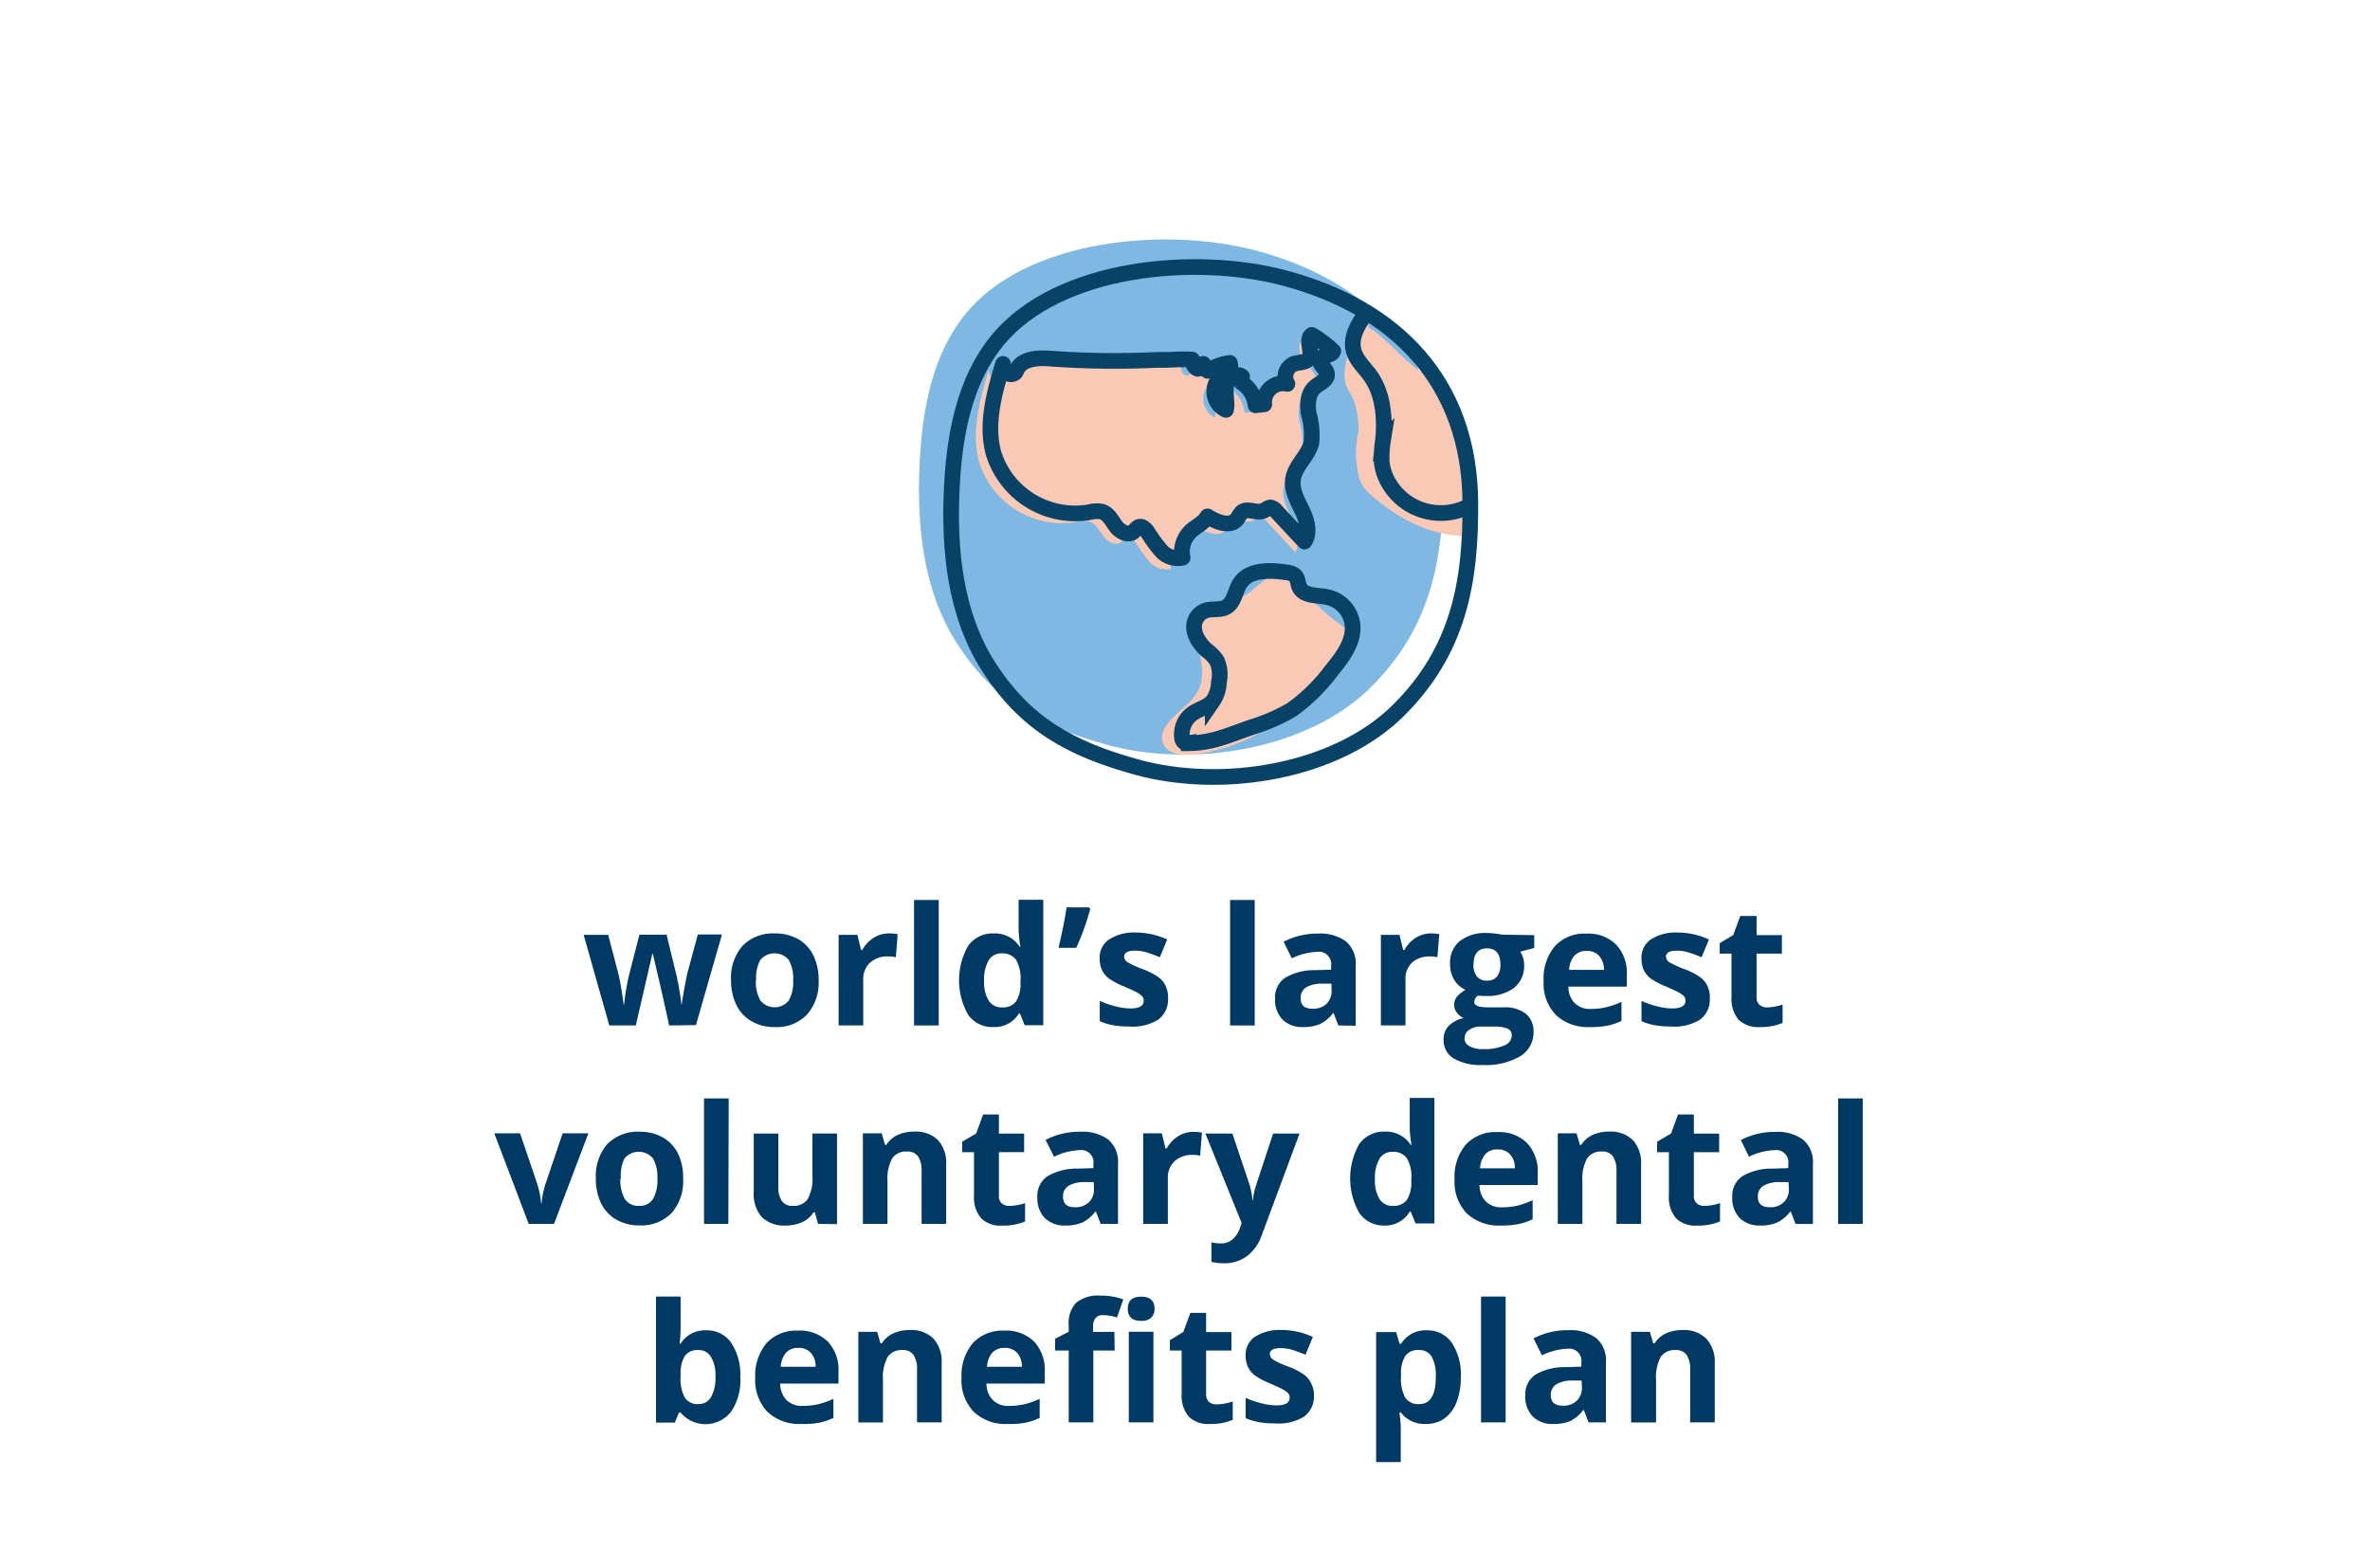 <svg id="Layer_1" data-name="Layer 1" xmlns="http://www.w3.org/2000/svg" viewBox="0 0 340 225"><defs><style>.cls-1{fill:#003963;}.cls-2{fill:#80b8e4;}.cls-3{fill:#fac9b5;}.cls-4,.cls-5{fill:none;stroke:#094267;stroke-width:2.25px;}.cls-4{stroke-linecap:round;stroke-linejoin:round;}.cls-5{stroke-miterlimit:10;}</style></defs><title>largest-voluntary-dental</title><path class="cls-1" d="M96,147.11l-1-4.53-1.34-5.73h-.08l-2.37,10.26h-3.8l-3.68-13h3.52l1.5,5.74c.23,1,.48,2.44.72,4.25h.07a25.86,25.86,0,0,1,.41-2.79l.18-1,1.6-6.21h3.9l1.51,6.21c0,.17.08.43.15.76s.13.68.19,1.06.12.74.17,1.1.08.64.09.86h.06c.07-.56.2-1.32.38-2.29s.3-1.62.38-2l1.55-5.74h3.46l-3.73,13Z"/><path class="cls-1" d="M117.44,140.61a6.93,6.93,0,0,1-1.67,4.94,6,6,0,0,1-4.64,1.79,6.43,6.43,0,0,1-3.29-.82,5.39,5.39,0,0,1-2.19-2.34,7.89,7.89,0,0,1-.77-3.57,6.91,6.91,0,0,1,1.66-4.94,6.08,6.08,0,0,1,4.66-1.76,6.55,6.55,0,0,1,3.29.81,5.42,5.42,0,0,1,2.19,2.33A7.81,7.81,0,0,1,117.44,140.61Zm-9,0a5.37,5.37,0,0,0,.64,2.91,2.62,2.62,0,0,0,4.09,0,5.52,5.52,0,0,0,.62-2.91,5.34,5.34,0,0,0-.63-2.89,2.66,2.66,0,0,0-4.09,0A5.3,5.3,0,0,0,108.48,140.61Z"/><path class="cls-1" d="M127.59,133.91a5.6,5.6,0,0,1,1.19.11l-.26,3.31a4,4,0,0,0-1.05-.12,3.73,3.73,0,0,0-2.63.87,3.14,3.14,0,0,0-1,2.43v6.6h-3.53v-13H123l.53,2.18h.17a4.81,4.81,0,0,1,1.63-1.75A4,4,0,0,1,127.59,133.91Z"/><path class="cls-1" d="M134.67,147.11h-3.54v-18h3.54Z"/><path class="cls-1" d="M142.48,147.34a4.21,4.21,0,0,1-3.59-1.77,10,10,0,0,1,0-9.88,4.32,4.32,0,0,1,3.66-1.78,4.22,4.22,0,0,1,3.73,1.9h.11a15.1,15.1,0,0,1-.26-2.58v-4.15h3.54v18H147l-.68-1.68h-.15A4.06,4.06,0,0,1,142.48,147.34Zm1.23-2.82a2.4,2.4,0,0,0,2-.78,4.62,4.62,0,0,0,.69-2.68v-.38a5.29,5.29,0,0,0-.64-3,2.4,2.4,0,0,0-2.09-.91,2.08,2.08,0,0,0-1.84,1,5.3,5.3,0,0,0-.65,2.91,5.09,5.09,0,0,0,.66,2.87A2.15,2.15,0,0,0,143.71,144.52Z"/><path class="cls-1" d="M156.24,130.17l.16.25a35.71,35.71,0,0,1-2,5.55h-2.54c.54-2.28.92-4.22,1.16-5.8Z"/><path class="cls-1" d="M167.57,143.26a3.59,3.59,0,0,1-1.39,3,6.86,6.86,0,0,1-4.14,1,13.77,13.77,0,0,1-2.41-.19,9.15,9.15,0,0,1-1.86-.57v-2.91a13,13,0,0,0,2.21.77,9,9,0,0,0,2.18.31q1.92,0,1.92-1.11a.94.94,0,0,0-.26-.68,3.74,3.74,0,0,0-.88-.59c-.41-.22-1-.47-1.66-.77a10.48,10.48,0,0,1-2.2-1.15,3.27,3.27,0,0,1-1-1.23,4,4,0,0,1-.32-1.69,3.08,3.08,0,0,1,1.34-2.67,6.52,6.52,0,0,1,3.8-1,10.77,10.77,0,0,1,4.55,1l-1.07,2.55a16.75,16.75,0,0,0-1.82-.68,5.62,5.62,0,0,0-1.72-.27c-1,0-1.57.28-1.57.85a1,1,0,0,0,.51.82,14.09,14.09,0,0,0,2.2,1,9.91,9.91,0,0,1,2.23,1.15,3.32,3.32,0,0,1,1,1.22A3.87,3.87,0,0,1,167.57,143.26Z"/><path class="cls-1" d="M180,147.11h-3.53v-18H180Z"/><path class="cls-1" d="M192,147.11l-.68-1.76h-.09a5.34,5.34,0,0,1-1.84,1.55,5.92,5.92,0,0,1-2.46.44,4,4,0,0,1-2.94-1.07,4.1,4.1,0,0,1-1.07-3,3.41,3.41,0,0,1,1.44-3,8.28,8.28,0,0,1,4.35-1.09l2.25-.07v-.56a1.76,1.76,0,0,0-2-2,9.2,9.2,0,0,0-3.64.93l-1.17-2.38a10.51,10.51,0,0,1,4.95-1.17,6.23,6.23,0,0,1,4,1.13,4.2,4.2,0,0,1,1.39,3.46v8.63Zm-1-6-1.37,0a4.36,4.36,0,0,0-2.29.56,1.75,1.75,0,0,0-.75,1.55c0,1,.57,1.49,1.71,1.49a2.75,2.75,0,0,0,2-.7,2.49,2.49,0,0,0,.73-1.88Z"/><path class="cls-1" d="M205.29,133.91a5.6,5.6,0,0,1,1.19.11l-.27,3.31a3.86,3.86,0,0,0-1-.12,3.73,3.73,0,0,0-2.63.87,3.14,3.14,0,0,0-.95,2.43v6.6h-3.53v-13h2.67l.53,2.18h.17a4.81,4.81,0,0,1,1.63-1.75A4,4,0,0,1,205.29,133.91Z"/><path class="cls-1" d="M220.1,134.15V136l-2,.52a3.55,3.55,0,0,1,.55,1.95,3.93,3.93,0,0,1-1.45,3.25,6.35,6.35,0,0,1-4,1.16l-.63,0-.53-.06a1.18,1.18,0,0,0-.54.93c0,.51.65.76,1.95.76h2.2a5,5,0,0,1,3.25.92A3.27,3.27,0,0,1,220,148a4,4,0,0,1-1.89,3.52,9.81,9.81,0,0,1-5.44,1.26,7.5,7.5,0,0,1-4.14-.95,3,3,0,0,1-1.43-2.65,2.73,2.73,0,0,1,.73-2,4.17,4.17,0,0,1,2.14-1.13,2.28,2.28,0,0,1-.95-.76,1.78,1.78,0,0,1-.4-1.11A1.84,1.84,0,0,1,209,143a4.85,4.85,0,0,1,1.24-1,3.51,3.51,0,0,1-1.61-1.42,4.27,4.27,0,0,1-.6-2.29,4,4,0,0,1,1.38-3.28,6,6,0,0,1,3.94-1.16,9.41,9.41,0,0,1,1.29.1l1,.14Zm-10,14.79a1.26,1.26,0,0,0,.7,1.14,3.81,3.81,0,0,0,2,.42,6.93,6.93,0,0,0,3-.52,1.59,1.59,0,0,0,1.08-1.43,1,1,0,0,0-.64-1,5.13,5.13,0,0,0-2-.28h-1.83a2.75,2.75,0,0,0-1.63.46A1.38,1.38,0,0,0,210.11,148.94Zm1.28-10.55a2.63,2.63,0,0,0,.48,1.67,1.75,1.75,0,0,0,1.47.62,1.72,1.72,0,0,0,1.46-.62,2.69,2.69,0,0,0,.46-1.67q0-2.34-1.92-2.34T211.39,138.39Z"/><path class="cls-1" d="M228.1,147.34a6.68,6.68,0,0,1-4.89-1.73,6.51,6.51,0,0,1-1.76-4.89,7.16,7.16,0,0,1,1.63-5,5.77,5.77,0,0,1,4.5-1.78,5.67,5.67,0,0,1,4.27,1.57,5.9,5.9,0,0,1,1.53,4.32v1.71H225a3.38,3.38,0,0,0,.89,2.35,3.13,3.13,0,0,0,2.34.85,9.24,9.24,0,0,0,2.21-.25,11.21,11.21,0,0,0,2.18-.77v2.73a8.29,8.29,0,0,1-2,.69A12.48,12.48,0,0,1,228.1,147.34Zm-.5-10.92a2.22,2.22,0,0,0-1.76.72,3.25,3.25,0,0,0-.73,2h5a3,3,0,0,0-.69-2A2.29,2.29,0,0,0,227.6,136.42Z"/><path class="cls-1" d="M245.29,143.26a3.58,3.58,0,0,1-1.38,3,6.92,6.92,0,0,1-4.15,1,13.77,13.77,0,0,1-2.41-.19,9.15,9.15,0,0,1-1.86-.57v-2.91a13.08,13.08,0,0,0,2.22.77,8.83,8.83,0,0,0,2.17.31q1.92,0,1.92-1.11a.94.94,0,0,0-.25-.68,4,4,0,0,0-.88-.59c-.42-.22-1-.47-1.67-.77a10.48,10.48,0,0,1-2.2-1.15,3.47,3.47,0,0,1-1-1.23,4.05,4.05,0,0,1-.31-1.69,3.08,3.08,0,0,1,1.33-2.67,6.54,6.54,0,0,1,3.8-1,10.74,10.74,0,0,1,4.55,1l-1.07,2.55a16.63,16.63,0,0,0-1.81-.68,5.68,5.68,0,0,0-1.73-.27c-1,0-1.56.28-1.56.85a1,1,0,0,0,.5.82,14.35,14.35,0,0,0,2.21,1,10,10,0,0,1,2.22,1.15,3.32,3.32,0,0,1,1,1.22A3.73,3.73,0,0,1,245.29,143.26Z"/><path class="cls-1" d="M253.5,144.52a7.69,7.69,0,0,0,2.23-.4v2.63a8,8,0,0,1-3.25.59,4,4,0,0,1-3.08-1.07,4.66,4.66,0,0,1-1-3.22v-6.24h-1.69v-1.5l1.95-1.18,1-2.73H252v2.75h3.63v2.66H252v6.24a1.36,1.36,0,0,0,.43,1.11A1.65,1.65,0,0,0,253.5,144.52Z"/><path class="cls-1" d="M75.85,175.58l-4.94-13h3.7l2.5,7.38a13.12,13.12,0,0,1,.52,2.66h.07a12.21,12.21,0,0,1,.52-2.66l2.5-7.38h3.69l-4.93,13Z"/><path class="cls-1" d="M98,169.08A6.93,6.93,0,0,1,96.37,174a6.06,6.06,0,0,1-4.65,1.79,6.45,6.45,0,0,1-3.29-.82,5.39,5.39,0,0,1-2.19-2.34,7.89,7.89,0,0,1-.76-3.57,7,7,0,0,1,1.65-4.94,6.11,6.11,0,0,1,4.66-1.76,6.55,6.55,0,0,1,3.29.81,5.42,5.42,0,0,1,2.19,2.33A7.81,7.81,0,0,1,98,169.08Zm-9,0a5.47,5.47,0,0,0,.63,2.91,2.27,2.27,0,0,0,2.06,1,2.22,2.22,0,0,0,2-1,5.52,5.52,0,0,0,.62-2.91,5.34,5.34,0,0,0-.63-2.89,2.66,2.66,0,0,0-4.09,0A5.42,5.42,0,0,0,89.08,169.08Z"/><path class="cls-1" d="M104.49,175.58H101v-18h3.54Z"/><path class="cls-1" d="M117.37,175.58l-.48-1.66h-.18a3.8,3.8,0,0,1-1.61,1.4,5.65,5.65,0,0,1-2.38.49,4.55,4.55,0,0,1-3.44-1.22,4.94,4.94,0,0,1-1.15-3.52v-8.45h3.53v7.57a3.56,3.56,0,0,0,.5,2.1,1.8,1.8,0,0,0,1.58.7,2.4,2.4,0,0,0,2.15-1,6.13,6.13,0,0,0,.66-3.28v-6.1h3.53v13Z"/><path class="cls-1" d="M135.74,175.58h-3.53V168a3.66,3.66,0,0,0-.5-2.1,1.8,1.8,0,0,0-1.59-.7,2.39,2.39,0,0,0-2.14,1,6.13,6.13,0,0,0-.66,3.28v6.1h-3.53v-13h2.7l.47,1.66h.2a3.76,3.76,0,0,1,1.63-1.42,5.51,5.51,0,0,1,2.35-.48,4.54,4.54,0,0,1,3.43,1.22,4.91,4.91,0,0,1,1.17,3.53Z"/><path class="cls-1" d="M144.84,173a7.58,7.58,0,0,0,2.22-.4v2.63a8,8,0,0,1-3.24.59,4,4,0,0,1-3.09-1.07,4.71,4.71,0,0,1-1-3.22v-6.24h-1.69v-1.5l2-1.18,1-2.73h2.26v2.75h3.62v2.66H143.3v6.24a1.37,1.37,0,0,0,.42,1.11A1.66,1.66,0,0,0,144.84,173Z"/><path class="cls-1" d="M157.91,175.58l-.69-1.76h-.09a5.23,5.23,0,0,1-1.84,1.55,5.92,5.92,0,0,1-2.46.44,4,4,0,0,1-2.94-1.07,4.1,4.1,0,0,1-1.07-3,3.39,3.39,0,0,1,1.45-3,8.28,8.28,0,0,1,4.35-1.09l2.24-.07V167a1.76,1.76,0,0,0-2-2,9.11,9.11,0,0,0-3.65.94L150,163.53a10.52,10.52,0,0,1,5-1.17,6.2,6.2,0,0,1,4,1.13,4.2,4.2,0,0,1,1.39,3.46v8.63Zm-1-6-1.36,0a4.38,4.38,0,0,0-2.3.56,1.75,1.75,0,0,0-.75,1.55q0,1.5,1.71,1.5a2.73,2.73,0,0,0,2-.71,2.49,2.49,0,0,0,.73-1.88Z"/><path class="cls-1" d="M171.24,162.38a5.54,5.54,0,0,1,1.19.11l-.26,3.31a4,4,0,0,0-1-.12,3.74,3.74,0,0,0-2.63.87,3.15,3.15,0,0,0-1,2.44v6.59H164v-13h2.68l.52,2.18h.17a4.89,4.89,0,0,1,1.63-1.75A4,4,0,0,1,171.24,162.38Z"/><path class="cls-1" d="M172.93,162.62h3.87l2.44,7.29a9.67,9.67,0,0,1,.43,2.25h.07a10.11,10.11,0,0,1,.5-2.25l2.4-7.29h3.79L181,177.23a6.33,6.33,0,0,1-2.15,3,5.44,5.44,0,0,1-3.26,1,8.34,8.34,0,0,1-1.8-.2v-2.8a6.11,6.11,0,0,0,1.39.15,2.47,2.47,0,0,0,1.64-.58,3.75,3.75,0,0,0,1.1-1.73l.2-.64Z"/><path class="cls-1" d="M198.55,175.81A4.21,4.21,0,0,1,195,174a10,10,0,0,1,0-9.88,4.32,4.32,0,0,1,3.66-1.78,4.24,4.24,0,0,1,3.73,1.9h.11a15,15,0,0,1-.26-2.58v-4.15h3.54v18h-2.71l-.68-1.68h-.15A4.06,4.06,0,0,1,198.55,175.81Zm1.23-2.82a2.4,2.4,0,0,0,2-.78,4.62,4.62,0,0,0,.69-2.68v-.38a5.29,5.29,0,0,0-.64-3,2.4,2.4,0,0,0-2.09-.91,2.08,2.08,0,0,0-1.84,1,5.3,5.3,0,0,0-.65,2.91,5.07,5.07,0,0,0,.66,2.87A2.16,2.16,0,0,0,199.78,173Z"/><path class="cls-1" d="M215.32,175.81a6.68,6.68,0,0,1-4.89-1.73,6.55,6.55,0,0,1-1.76-4.89,7.16,7.16,0,0,1,1.63-5,5.77,5.77,0,0,1,4.5-1.78,5.67,5.67,0,0,1,4.27,1.57,5.9,5.9,0,0,1,1.53,4.32V170h-8.35a3.41,3.41,0,0,0,.89,2.35,3.13,3.13,0,0,0,2.34.85,9.79,9.79,0,0,0,2.21-.24,11.72,11.72,0,0,0,2.18-.78v2.73a8.29,8.29,0,0,1-2,.69A12.48,12.48,0,0,1,215.32,175.81Zm-.5-10.91a2.21,2.21,0,0,0-1.76.71,3.31,3.31,0,0,0-.73,2h5a2.91,2.91,0,0,0-.69-2A2.27,2.27,0,0,0,214.82,164.9Z"/><path class="cls-1" d="M235.43,175.58H231.9V168a3.66,3.66,0,0,0-.5-2.1,1.8,1.8,0,0,0-1.59-.7,2.38,2.38,0,0,0-2.14,1,6.13,6.13,0,0,0-.66,3.28v6.1h-3.53v-13h2.69l.48,1.66h.2a3.73,3.73,0,0,1,1.62-1.42,5.59,5.59,0,0,1,2.36-.48,4.54,4.54,0,0,1,3.43,1.22,4.91,4.91,0,0,1,1.17,3.53Z"/><path class="cls-1" d="M244.52,173a7.69,7.69,0,0,0,2.23-.4v2.63a8,8,0,0,1-3.24.59,4,4,0,0,1-3.09-1.07,4.66,4.66,0,0,1-1-3.22v-6.24h-1.69v-1.5l2-1.18,1-2.73H243v2.75h3.63v2.66H243v6.24a1.37,1.37,0,0,0,.43,1.11A1.65,1.65,0,0,0,244.52,173Z"/><path class="cls-1" d="M257.59,175.58l-.68-1.76h-.09a5.23,5.23,0,0,1-1.84,1.55,5.92,5.92,0,0,1-2.46.44,4,4,0,0,1-2.94-1.07,4.1,4.1,0,0,1-1.07-3,3.41,3.41,0,0,1,1.44-3,8.28,8.28,0,0,1,4.35-1.09l2.25-.07V167a1.76,1.76,0,0,0-2-2,9.07,9.07,0,0,0-3.64.94l-1.17-2.39a10.51,10.51,0,0,1,4.95-1.17,6.23,6.23,0,0,1,4,1.13,4.2,4.2,0,0,1,1.39,3.46v8.63Zm-1-6-1.37,0a4.36,4.36,0,0,0-2.29.56,1.75,1.75,0,0,0-.75,1.55q0,1.5,1.71,1.5a2.71,2.71,0,0,0,2-.71,2.46,2.46,0,0,0,.74-1.88Z"/><path class="cls-1" d="M267.23,175.58H263.7v-18h3.53Z"/><path class="cls-1" d="M101.31,190.85a4.19,4.19,0,0,1,3.59,1.79,8.2,8.2,0,0,1,1.3,4.91,8,8,0,0,1-1.34,5,4.67,4.67,0,0,1-7.22.1H97.4l-.59,1.43h-2.7V186h3.53v4.2c0,.53,0,1.38-.14,2.56h.14A4.1,4.1,0,0,1,101.31,190.85Zm-1.13,2.83a2.21,2.21,0,0,0-1.91.81,4.55,4.55,0,0,0-.63,2.65v.39a5.51,5.51,0,0,0,.62,3,2.21,2.21,0,0,0,2,.9,2,2,0,0,0,1.74-1,5.52,5.52,0,0,0,.64-2.92,5.13,5.13,0,0,0-.65-2.86A2,2,0,0,0,100.18,193.68Z"/><path class="cls-1" d="M115,204.28a6.67,6.67,0,0,1-4.89-1.73,6.54,6.54,0,0,1-1.76-4.88,7.24,7.24,0,0,1,1.63-5,5.83,5.83,0,0,1,4.5-1.78,5.73,5.73,0,0,1,4.28,1.57,5.9,5.9,0,0,1,1.53,4.32v1.71h-8.36a3.41,3.41,0,0,0,.89,2.35,3.13,3.13,0,0,0,2.34.85,9.94,9.94,0,0,0,2.22-.24,10.86,10.86,0,0,0,2.18-.78v2.74a8.65,8.65,0,0,1-2,.68A11.82,11.82,0,0,1,115,204.28Zm-.5-10.91a2.26,2.26,0,0,0-1.76.71,3.37,3.37,0,0,0-.73,2h5a2.91,2.91,0,0,0-.68-2A2.34,2.34,0,0,0,114.48,193.37Z"/><path class="cls-1" d="M135.09,204.05h-3.53v-7.57a3.66,3.66,0,0,0-.5-2.1,1.8,1.8,0,0,0-1.58-.7,2.4,2.4,0,0,0-2.15,1,6.17,6.17,0,0,0-.66,3.29v6.09h-3.53v-13h2.7l.47,1.65h.2a3.82,3.82,0,0,1,1.63-1.42,5.51,5.51,0,0,1,2.35-.48,4.51,4.51,0,0,1,3.43,1.23,4.89,4.89,0,0,1,1.17,3.52Z"/><path class="cls-1" d="M144.59,204.28a6.63,6.63,0,0,1-4.88-1.73,6.51,6.51,0,0,1-1.77-4.88,7.24,7.24,0,0,1,1.63-5,5.83,5.83,0,0,1,4.5-1.78,5.73,5.73,0,0,1,4.28,1.57,5.9,5.9,0,0,1,1.53,4.32v1.71h-8.36a3.37,3.37,0,0,0,.9,2.35,3.1,3.1,0,0,0,2.34.85,9.85,9.85,0,0,0,2.21-.24,10.86,10.86,0,0,0,2.18-.78v2.74a8.73,8.73,0,0,1-2,.68A11.91,11.91,0,0,1,144.59,204.28Zm-.49-10.91a2.28,2.28,0,0,0-1.77.71,3.37,3.37,0,0,0-.73,2h5a2.91,2.91,0,0,0-.68-2A2.32,2.32,0,0,0,144.1,193.37Z"/><path class="cls-1" d="M159.91,193.75h-3.06v10.3h-3.53v-10.3h-1.95v-1.7l1.95-1v-.95a4.2,4.2,0,0,1,1.09-3.23,5,5,0,0,1,3.48-1,9.17,9.17,0,0,1,3.26.54l-.91,2.6a6.37,6.37,0,0,0-2-.34,1.28,1.28,0,0,0-1.09.44,1.83,1.83,0,0,0-.34,1.15v.81h3.06Zm1.88-6c0-1.15.64-1.73,1.92-1.73s1.92.58,1.92,1.73a1.69,1.69,0,0,1-.48,1.28,2,2,0,0,1-1.44.46Q161.79,189.49,161.79,187.75Zm3.68,16.3h-3.53v-13h3.53Z"/><path class="cls-1" d="M174.62,201.47a7.75,7.75,0,0,0,2.23-.41v2.63a8,8,0,0,1-3.25.59,4,4,0,0,1-3.08-1.07,4.64,4.64,0,0,1-1-3.22v-6.24h-1.69v-1.49l1.94-1.19,1-2.73h2.26v2.76h3.63v2.65h-3.63V200a1.39,1.39,0,0,0,.42,1.12A1.69,1.69,0,0,0,174.62,201.47Z"/><path class="cls-1" d="M188.5,200.2a3.58,3.58,0,0,1-1.38,3,6.9,6.9,0,0,1-4.14,1,12.9,12.9,0,0,1-2.42-.19,9.82,9.82,0,0,1-1.86-.56v-2.92a11.78,11.78,0,0,0,2.22.77,9,9,0,0,0,2.17.32c1.28,0,1.92-.37,1.92-1.12a.91.91,0,0,0-.25-.67,3.46,3.46,0,0,0-.88-.59c-.42-.22-1-.48-1.67-.77a10.51,10.51,0,0,1-2.19-1.16,3.32,3.32,0,0,1-1-1.22,3.94,3.94,0,0,1-.32-1.7A3.06,3.06,0,0,1,180,191.8a6.49,6.49,0,0,1,3.79-1,10.74,10.74,0,0,1,4.55,1l-1.06,2.55c-.65-.28-1.26-.5-1.82-.68a5.68,5.68,0,0,0-1.73-.27c-1,0-1.56.28-1.56.85a1,1,0,0,0,.5.82,13.43,13.43,0,0,0,2.21,1,10,10,0,0,1,2.22,1.15,3.27,3.27,0,0,1,1,1.23A3.65,3.65,0,0,1,188.5,200.2Z"/><path class="cls-1" d="M204.53,204.28a4.29,4.29,0,0,1-3.58-1.66h-.18c.12,1.09.18,1.71.18,1.88v5.25h-3.53V191.1h2.87l.5,1.68H201a4.1,4.1,0,0,1,3.68-1.93,4.19,4.19,0,0,1,3.59,1.78,8.22,8.22,0,0,1,1.3,4.92,9.83,9.83,0,0,1-.61,3.6,5.13,5.13,0,0,1-1.73,2.33A4.47,4.47,0,0,1,204.53,204.28Zm-1-10.6a2.22,2.22,0,0,0-1.91.81,4.63,4.63,0,0,0-.63,2.65v.39a5.51,5.51,0,0,0,.62,3,2.23,2.23,0,0,0,2,.9q2.37,0,2.37-3.92a5.56,5.56,0,0,0-.58-2.86A2,2,0,0,0,203.49,193.68Z"/><path class="cls-1" d="M216,204.05h-3.53V186H216Z"/><path class="cls-1" d="M227.9,204.05l-.68-1.76h-.1a5.16,5.16,0,0,1-1.83,1.56,5.93,5.93,0,0,1-2.46.43,3.94,3.94,0,0,1-2.94-1.07,4.1,4.1,0,0,1-1.07-3,3.41,3.41,0,0,1,1.44-3,8.29,8.29,0,0,1,4.35-1.08l2.25-.07v-.57a1.76,1.76,0,0,0-2-2,9.15,9.15,0,0,0-3.65.94L220,192a10.55,10.55,0,0,1,5-1.17,6.17,6.17,0,0,1,4,1.14,4.19,4.19,0,0,1,1.39,3.45v8.63Zm-1-6-1.37,0a4.34,4.34,0,0,0-2.29.56,1.74,1.74,0,0,0-.76,1.55c0,1,.58,1.5,1.72,1.5a2.71,2.71,0,0,0,2-.71,2.49,2.49,0,0,0,.74-1.88Z"/><path class="cls-1" d="M246,204.05h-3.53v-7.57a3.66,3.66,0,0,0-.5-2.1,1.8,1.8,0,0,0-1.59-.7,2.38,2.38,0,0,0-2.14,1,6.17,6.17,0,0,0-.66,3.29v6.09H234v-13h2.69l.48,1.65h.2a3.8,3.8,0,0,1,1.62-1.42,5.59,5.59,0,0,1,2.36-.48,4.51,4.51,0,0,1,3.43,1.23A4.89,4.89,0,0,1,246,195.6Z"/><path class="cls-2" d="M138.54,45c-4.79,5.84-6.22,13.73-6.6,21.28-.46,8.94.45,18.33,5.26,25.88,5.36,8.42,12,12,21.57,14.68,12.32,3.38,28.88.74,37.92-8.27,8.54-8.52,10.5-18.28,10.36-30.35-.18-17-10.54-28-27-32.31-12.78-3.37-32.68-1.67-41.52,9.09"/><path class="cls-3" d="M193.43,90.3c.71.76-3.86-2.55-5.38-4.46-1.07-1.32-2.52-3.93-4.54-3.62-1.82.28-3.54,2.49-5.17,3.32-1.8.92-4.53,1.15-5.91,2.72-1.52,1.73-.54,4.35-.16,6.32.48,2.53.19,4.25-1.62,6.15-1.28,1.32-4.56,3.53-3.85,5.77,1,3.06,7,1.38,8.93.76A25.28,25.28,0,0,0,188,99c2.07-2.69,7.3-4.84,5.74-8.44"/><path class="cls-3" d="M165.48,52.58l-1.25,0a129.27,129.27,0,0,1-15.12-.17c-2-.17-4.45-.16-5.28,1.63a1.59,1.59,0,0,1-.2.39.88.88,0,0,1-1.24-.05,2.58,2.58,0,0,1-.56-1.26c-1.27,4.29-2.55,8.85-1.36,13.16a12.47,12.47,0,0,0,13.85,8.62,3.93,3.93,0,0,1,1.89-.1c1,.28,1.46,1.3,2.06,2.1s1.75,1.48,2.55.87c.31-.24.51-.66.89-.75s.88.3,1.15.69a22.44,22.44,0,0,0,2,2.82A3.24,3.24,0,0,0,168,81.62a4.17,4.17,0,0,1,1.15-3.85c.81-.77,1.94-1.24,2.48-2.21,1.35.87,3.37,1.64,4.33.36a5.27,5.27,0,0,1,.64-1c.83-.72,2.19.21,3.19-.24.36-.15.67-.49,1.06-.47a1.23,1.23,0,0,1,.8.51l4.16,4.49c.85-1.36.33-3.14-.36-4.58s-1.56-3-1.33-4.54c.29-2,2.22-3.4,2.68-5.37a10.92,10.92,0,0,0-.38-4.23c-.24-1.41-.15-3.07.94-4,.69-.58,1.83-1,1.71-1.9s-1.26-1.37-1-2.11,1.66-.5,1.87-1.25a19,19,0,0,0-3.13-2.38c-1,.77.31,2.61-.51,3.57-.46.53-1.31.43-2,.66a2.07,2.07,0,0,0-1,3,2.76,2.76,0,0,0-3.46,3l-1.27.15a4.58,4.58,0,0,0-2-3.33c0-.29,0-.59.07-.88-.88-.71-2.18.39-2.34,1.51s.24,2.28,0,3.37a3,3,0,0,1-.91-4.7c.7-.64,1.86-1.32,1.47-2.19a8.47,8.47,0,0,0-3.23,1.16,10,10,0,0,0-.64-1c-.61,1.39-1.51.54-1.62-.62-1.27-.07-2.58,0-3.86.06"/><path class="cls-4" d="M167.19,51.63l-1.22,0a127.85,127.85,0,0,1-14.91-.16c-1.93-.17-4.38-.16-5.2,1.59a1.72,1.72,0,0,1-.2.38.87.87,0,0,1-1.22,0,2.47,2.47,0,0,1-.55-1.23c-1.26,4.19-2.51,8.65-1.34,12.87a12.28,12.28,0,0,0,13.65,8.42,4.06,4.06,0,0,1,1.86-.1c.95.28,1.44,1.28,2,2.06s1.73,1.45,2.51.85c.3-.23.5-.64.88-.74s.86.3,1.13.68a21.58,21.58,0,0,0,2,2.76,3.22,3.22,0,0,0,3.08,1,4.06,4.06,0,0,1,1.13-3.77c.79-.75,1.91-1.21,2.44-2.16,1.33.85,3.32,1.61,4.27.35a6.07,6.07,0,0,1,.63-.93c.81-.71,2.15.21,3.14-.23.36-.15.66-.48,1-.46a1.22,1.22,0,0,1,.79.5l4.09,4.38c.84-1.32.33-3.06-.35-4.47s-1.53-2.89-1.31-4.44c.28-2,2.18-3.33,2.64-5.25a10.84,10.84,0,0,0-.37-4.14c-.24-1.38-.16-3,.92-3.89.68-.56,1.8-1,1.69-1.86s-1.24-1.33-.94-2.06,1.63-.48,1.84-1.22a17.88,17.88,0,0,0-3.08-2.32c-1,.75.31,2.55-.5,3.48-.46.53-1.29.43-2,.65a2,2,0,0,0-1,2.9A2.71,2.71,0,0,0,181.37,58l-1.25.14a4.46,4.46,0,0,0-2-3.25c0-.29,0-.58.07-.87-.87-.69-2.15.39-2.31,1.48s.24,2.23,0,3.3a2.89,2.89,0,0,1-.9-4.6c.7-.63,1.84-1.29,1.45-2.14a8.44,8.44,0,0,0-3.18,1.14,8.71,8.71,0,0,0-.63-1c-.6,1.35-1.49.52-1.59-.61C169.74,51.5,168.45,51.6,167.19,51.63Z"/><path class="cls-3" d="M196.3,46.52a9.87,9.87,0,0,0-3.41,7.64c.05,1.4,1,2.26,1.4,3.53a12.7,12.7,0,0,1,.6,4.26,13.14,13.14,0,0,0-.32,4.18c.31,2.22.31,3.29,2.09,4.86,4.15,3.64,9,6.1,14.52,5.91-.13-1.07.16-2.1,0-3.21s-.28-2-.41-3a38.37,38.37,0,0,0-2.56-10.44,17.53,17.53,0,0,0-1.63-3.34c-.57-.84-1-1.83-1.6-2.63s-1.2-.94-1.93-1.51c-2.38-1.85-4.15-4.18-6.73-5.85"/><path class="cls-5" d="M143.09,48.83c-4.75,5.79-6.17,13.6-6.54,21.07-.45,8.85.45,18.15,5.21,25.63,5.31,8.33,11.83,11.91,21.36,14.53,12.19,3.35,28.59.74,37.54-8.19,8.46-8.43,10.4-18.1,10.27-30-.19-16.88-10.44-27.7-26.73-32C171.54,36.5,151.83,38.18,143.09,48.83Z"/><path class="cls-5" d="M196.05,44.8c-1.12,1.55-2.31,3.42-1.89,5.35.33,1.5,1.56,2.53,2.43,3.75,1.84,2.57,2.15,6.08,1.81,9.32a15,15,0,0,0-.17,3.14,7.43,7.43,0,0,0,1.14,3.17,8.64,8.64,0,0,0,11.5,3m-40.34,34.06a1,1,0,0,1-.66-.14.89.89,0,0,1-.3-.65,3.69,3.69,0,0,1,1.41-3.37c.94-.7,2.21-.95,3-1.84a5,5,0,0,0,.88-2.7,5,5,0,0,0-.28-3.09,6.16,6.16,0,0,0-1.46-1.51c-1.23-1.08-2.25-2.78-1.64-4.31A2.49,2.49,0,0,1,173,87.57c.95-.28,2,0,2.9-.47,1.18-.65,1.27-2.31,2-3.44,1.33-2,4.3-1.9,6.69-1.54a2.09,2.09,0,0,1,1.22.47c.4.43.36,1.11.61,1.65.64,1.32,2.53,1.12,4,1.42A4.61,4.61,0,0,1,194,89.4c.37,2.5-1.33,4.79-2.94,6.74a25.78,25.78,0,0,1-5.78,5.69,26.4,26.4,0,0,1-5.55,2.43C176.41,105.39,174,106.59,170.53,106.62Z"/></svg>